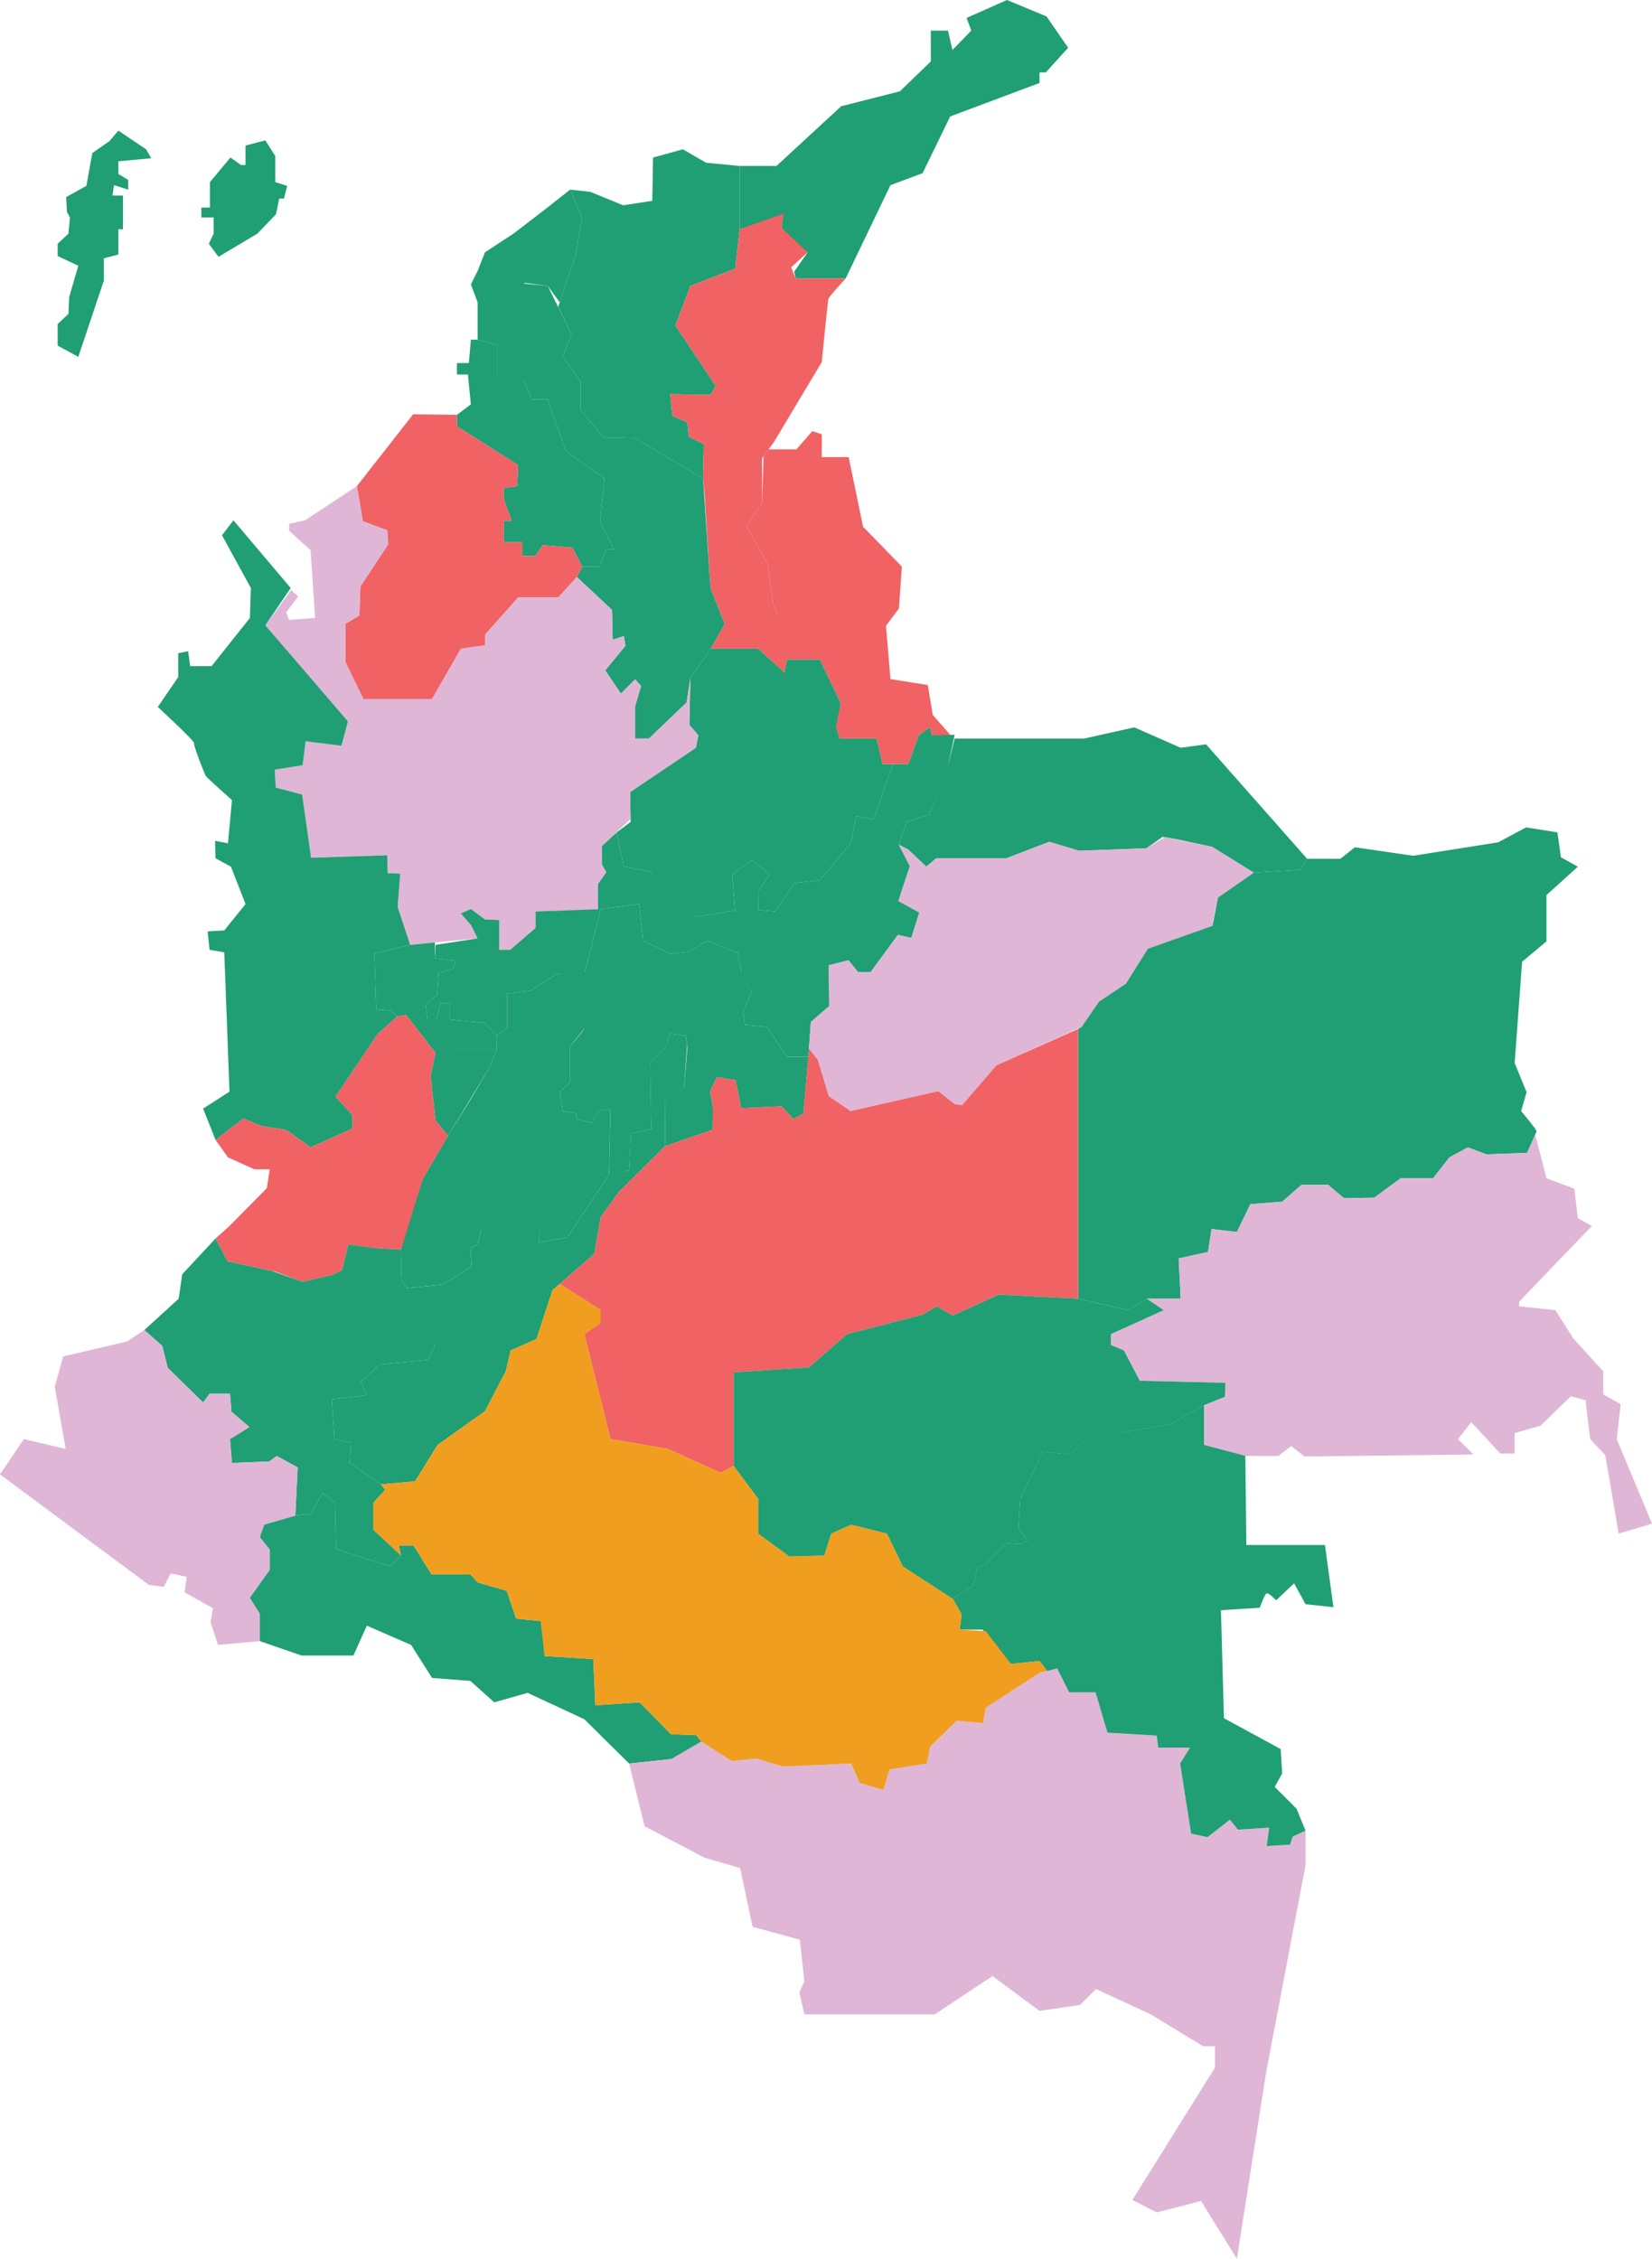 <svg xmlns="http://www.w3.org/2000/svg" id="Capa_2" data-name="Capa 2" viewBox="0 0 868.43 1187.52"><defs><style>      .cls-1 {        fill: #dfb6d5;      }      .cls-1, .cls-2, .cls-3, .cls-4 {        stroke-width: 0px;      }      .cls-2 {        fill: #209e74;      }      .cls-3 {        fill: #f06264;      }      .cls-4 {        fill: #f09e1f;      }    </style></defs><g id="Ret&#xED;cula"><g><polygon class="cls-2" points="388.82 87.26 408.18 87.26 442.2 55.86 473.07 48.01 489.3 32.31 489.3 16.09 498.32 16.09 500.68 26.3 510.57 16.09 508.13 9.42 529.33 0 550.13 8.63 561.51 25.12 549.74 38.07 546.46 38.07 546.46 43.63 499.5 61.23 484.98 91.06 468.1 97.34 444.55 146.4 418.26 146.4 417.47 142.86 424.54 132.66 418.65 128.34 410.8 119.71 411.58 114.32 388.82 120.49 388.82 87.26"></polygon><polygon class="cls-2" points="343.29 82.81 358.99 78.5 371.16 85.56 388.82 87.26 388.82 120.49 386.46 141.29 362.92 150.32 355.07 171.12 376.26 202.91 373.51 207.62 352.32 207.23 353.5 218.61 361.35 222.15 362.13 229.6 369.98 233.53 369.59 251.58 333.87 230.39 317 229.99 305.22 215.47 305.22 200.56 295.8 187.21 300.51 175.83 293.45 161.31 302.47 134.62 306.01 114.32 299.73 99.69 310.32 100.87 327.59 107.93 342.9 105.58 343.29 82.81"></polygon><polygon class="cls-2" points="269.9 122.85 286.77 109.9 299.73 99.69 306.01 114.32 302.47 134.62 294.24 158.96 287.95 150.32 273.04 148.36 269.9 136.98 269.9 122.85"></polygon><path class="cls-3" d="m444.55,146.4s-8.63,9.42-9.03,10.6c-.39,1.18-3.53,33.36-3.53,33.36l-25.12,42-6.28,8.63v23.55l-8.24,11.77,11.38,20.8,2.75,20.8,3.14,7-11.04,16.16h-25.07l7.46-12.95-7.46-18.84-3.14-49.85-.78-7.85.39-18.05-7.85-3.92-.78-7.46-7.85-3.53-1.18-11.38,21.19.39,2.75-4.71-21.19-31.79,7.85-20.8,23.55-9.03,2.35-20.8,23.16-8.24-1.18,7.46,13.74,12.95-8.63,7.85,2.35,5.89h26.3Z"></path><polygon class="cls-2" points="373.51 341.07 362.92 356.77 360.95 369.33 341.13 388.29 333.87 388.29 333.87 371.29 337.01 360.69 333.87 357.16 326.41 364.68 318.17 352.45 328.77 339.5 327.98 334.4 322.1 336.36 321.71 320.66 303.26 303.39 306.01 297.89 315.03 297.89 318.57 288.87 322.88 288.87 315.43 274.35 317.78 251.58 297.37 237.06 287.95 209.98 279.71 209.98 275 199.38 261.26 199.38 261.26 181.33 251.08 178.58 251.08 158.96 247.53 149.54 251.08 142.47 254.95 132.66 269.9 122.85 270.68 138.94 275.78 149.14 287.95 150.32 300.51 175.83 295.8 187.21 305.22 200.56 305.22 215.47 317 229.99 333.87 230.39 369.59 251.58 373.51 309.28 380.97 328.12 373.51 341.07"></polygon><polygon class="cls-2" points="306.01 297.89 300.9 287.95 285.2 286.64 281.54 292.27 274.48 292.27 274.48 285.07 264.8 285.07 264.8 273.82 268.98 273.82 264.8 262.31 264.8 256.55 271.86 255.57 272.38 244.52 240.2 224.11 240.2 218.09 247.53 212.59 245.96 196.9 240.2 196.9 240.2 190.88 246.48 190.88 247.53 178.58 251.08 178.58 261.26 181.33 261.26 199.38 275 199.38 279.71 209.98 287.95 209.98 297.37 237.06 317.78 251.58 315.43 274.35 322.88 288.87 318.57 288.87 315.03 297.89 306.01 297.89"></polygon><polygon class="cls-3" points="187.61 255.57 217.17 217.83 240.2 218.09 240.2 224.11 272.38 244.52 271.86 255.57 264.8 256.55 264.8 262.31 268.98 273.82 264.8 273.82 264.8 285.07 274.48 285.07 274.48 292.27 281.54 292.27 285.2 286.64 300.9 287.95 306.01 297.89 303.26 303.39 293.45 314.12 272.38 314.12 254.95 333.74 254.95 339.24 242.29 341.07 227.12 367.49 191.01 367.49 181.59 348.39 181.59 327.98 188.92 323.54 189.44 308.36 204.09 286.12 203.57 278.79 190.75 274.08 187.61 255.57"></polygon><polygon class="cls-3" points="404.04 236.25 418.65 236.25 427.02 226.66 431.99 228.29 431.99 240.33 446.12 240.33 453.71 276.96 474.12 297.89 472.55 319.87 465.75 329.03 468.1 357.03 487.73 360.17 490.34 375.87 499.76 386.6 489.82 386.6 488.77 382.41 483.02 386.6 477.52 401.77 463.91 401.77 460.77 388.29 441.41 388.29 439.06 381.1 441.94 369.59 430.95 346.82 413.68 346.82 412.37 353.63 398.59 341.07 409.11 323.76 406.48 317.91 403.73 297.11 392.35 276.31 400.59 264.53 401.4 239.87 404.04 236.25"></polygon><polygon class="cls-2" points="324.19 437.62 327.85 455.67 342.77 458.29 340.92 472.09 366.32 481.84 386.46 478.7 384.89 459.73 395.1 452.27 404.52 459.73 398.44 469.02 398.59 478.44 407.4 479.22 417.6 464.31 430.95 462.74 447.43 443.11 450.05 428.98 459.2 430.82 469.41 401.77 463.91 401.77 460.77 388.29 441.41 388.29 439.37 382.05 441.94 369.59 430.95 346.82 413.68 346.82 412.37 353.63 398.59 341.07 373.51 341.07 362.92 356.77 362.39 381.1 367.1 386.6 365.79 393.14 331.26 416.42 331.52 432.12 324.19 437.62"></polygon><polygon class="cls-2" points="314.25 478.17 314.25 464.83 318.7 458.55 316.47 454.63 316.47 444.68 324.19 437.62 327.85 455.67 342.77 458.29 342.77 471.63 366.32 481.84 386.46 478.7 384.89 459.73 395.1 452.27 404.52 459.73 398.44 469.02 398.59 478.44 407.4 479.22 417.6 464.31 430.95 462.74 447.43 443.11 450.05 428.98 459.2 430.82 469.41 401.77 477.52 401.77 483.02 386.6 488.77 382.41 489.82 386.6 501.85 386.33 498.19 403.34 488.51 428.2 476.47 432.12 472.55 444.16 478.31 455.41 474.64 466.4 472.29 473.73 483.28 479.74 479.09 493.09 472.03 491.52 457.63 511.14 451.09 511.14 446.06 504.86 435.66 507.48 435.92 528.94 426.24 537.31 424.93 555.62 413.68 555.62 403.21 539.93 391.7 538.88 390.65 532.08 395.1 521.61 389.87 512.19 387.77 500.94 371.81 494.66 362.13 500.42 352.71 501.46 338.06 494.66 335.97 475.3 314.25 478.17"></polygon><polygon class="cls-2" points="501.85 388.29 569.89 388.29 596.31 382.41 620.65 393.14 633.99 391.31 687.11 451.49 683.71 457.24 659.11 458.81 637.13 445.21 618.81 441.28 611.23 439.97 602.59 445.99 567.27 447.3 551.57 442.59 529.07 451.22 492.17 451.22 486.94 455.67 477.26 446.51 472.55 444.16 476.47 432.12 488.51 428.2 498.53 401.77 501.85 388.29"></polygon><path class="cls-1" d="m425.23,551.4l4.67,5.79,5.76,19.1,11.51,7.85,46.05-10.47,8.63,6.8,3.92.52,18.05-20.93,44.74-20.15,9.16-13.34,14.13-9.42,11.51-18.32,20.41-6.54s13.87-4.71,13.61-5.49,2.88-14.91,2.88-14.91l18.84-13.08-21.98-13.61-24.8-5.04-9.74,5.83-35.32,1.31-15.7-4.71-22.5,8.63h-36.89l-5.23,4.45-9.68-9.16-4.71-2.35,5.76,11.25-6.02,18.32,10.99,6.02-4.19,13.34-7.06-1.57-14.39,19.62h-6.54l-5.04-6.28-10.4,2.62.26,21.46-9.68,8.37-1.01,14.09Z"></path><path class="cls-2" d="m566.75,682.79v-141.81l1.83-1.06,9.16-13.34,14.13-9.42,11.51-18.32,34.02-12.04,2.88-14.91,18.84-13.08,24.6-1.57,3.4-5.76h17.53l7.59-6.02,30.61,4.45,44.74-7.06,14.65-7.85,16.48,2.62,1.83,13.08,8.9,4.97-16.48,14.91v24.33s-12.82,10.73-12.82,10.73l-3.92,53.25,6.28,15.31-2.88,9.94s8.37,9.94,8.11,10.73-4.97,11.25-4.97,11.25l-21.46.78-9.68-3.66-9.68,5.23-8.63,11.02h-17.01l-13.87,10.18-15.96.26-8.37-7.06h-13.87l-10.2,8.9-16.75,1.31-7.06,14.65-13.34-1.57-1.83,12.04-15.44,3.4,1.05,21.19h-17.79l-9.68,6.04-26.43-6.04Z"></path><path class="cls-1" d="m807.04,596.52l5.93,22.98,14.65,5.47,1.83,15.44,7.33,4.19-38.2,39.77v2.42l19.1,2.05,9.42,14.9,15.7,17.27v12.04l9.16,5.23-2.09,18.33,18.58,44.46-17.53,5.23-7.06-41.34s-7.59-7.81-7.85-8.35-2.49-20.43-2.49-20.43l-7.72-2.09-15.96,15.44-13.61,3.92v10.73h-7.59l-15.18-16.48-7.06,8.92,8.18,8.09-88.77,1.05-7.06-5.49-6.8,5.23h-19.89l-19.1-5.76v-20.93l10.99-4.45.26-7.33-45-1.05-8.37-15.96-6.8-2.88v-5.72l27.74-12.58-8.9-6.04h17.79l-1.05-21.19,15.44-3.4,1.83-12.04,13.34,1.57,7.06-14.65,16.75-1.31,10.2-8.9h13.87l8.37,7.06,15.96-.26,13.87-10.18h17.01l8.63-11.02,9.68-5.23,9.68,3.66,21.46-.78,4.28-9.61Z"></path><polygon class="cls-1" points="187.61 255.57 160.39 273.56 152.02 275.39 152.02 279.06 163.27 289.26 165.63 324.91 152.02 325.89 150.45 321.97 156.73 313.59 153.07 310.19 139.46 328.77 161.44 354.67 182.9 379.27 179.5 392.09 160.66 389.74 159.09 402.29 144.43 404.65 144.96 414.07 158.82 417.73 163.53 450.96 203.57 449.65 203.83 459.07 210.37 459.34 209.06 476.87 215.6 496.75 251.08 493.35 247.53 486.29 242.29 480.27 247.53 477.91 254.95 483.41 262.44 483.67 262.44 499.37 268.2 499.37 281.54 487.86 281.54 479.22 314.25 478.17 314.25 464.83 318.7 458.55 316.47 454.63 316.47 444.68 331.49 430.56 331.26 416.42 365.79 393.14 367.1 386.6 362.39 381.1 362.92 356.77 360.95 369.33 341.13 388.29 333.87 388.29 333.87 371.29 337.01 360.69 333.87 357.16 326.41 364.68 318.17 352.45 328.77 339.5 327.98 334.4 322.1 336.36 321.71 320.66 303.26 303.39 293.45 314.12 272.38 314.12 254.95 333.74 254.95 339.24 242.29 341.07 227.12 367.49 191.01 367.49 181.59 347.74 181.59 327.98 188.92 323.54 189.44 308.36 204.09 286.12 203.57 278.79 190.75 274.08 187.61 255.57"></polygon><path class="cls-2" d="m152.81,309.15l-30.09-35.59-6.02,7.85,15.18,27.74-.52,15.76-20.15,25.32h-11.25l-1.05-7.85-5.23,1.05v12.56l-10.73,15.7s19.62,18.05,19.1,19.1,5.49,15.96,6.02,17.01,13.87,12.82,13.87,12.82l-2.09,22.76-6.8-1.31.26,9.16,8.11,4.45,7.65,19.62-11.18,13.87-8.77.52,1.05,9.68,7.72,1.31,2.75,73.26-13.87,8.9,6.54,16.48,14.65-11.25,9.42,3.92,13.08,2.09,12.82,9.16,21.98-9.94v-7.06l-8.9-9.68,22.24-32.97,10.2-9.16-3.4-3.14-7.59-.52-1.05-29.57,18.84-4.45-6.54-19.89,1.31-17.53-6.54-.26-.26-9.42-40.03,1.31-4.71-33.23-13.87-3.66-.52-9.42,14.65-2.35,1.57-12.56,18.84,2.35,3.4-12.82-43.43-50.5,13.34-19.62Z"></path><polygon class="cls-2" points="228.62 495.5 228.62 503.82 239.41 505.13 238.3 509.31 230.52 511.67 229.73 523.18 223.72 528.15 224.76 536 229.21 536 231.56 527.37 236.27 527.37 236.27 536 254.95 537.83 261.13 544.64 261.13 551.96 239.94 551.96 229.73 554.58 213.51 533.65 208.8 534.43 205.4 531.29 197.81 530.77 196.76 501.2 215.6 496.75 228.62 495.5"></polygon><polygon class="cls-2" points="315.76 477.97 307.18 512.19 292.53 512.19 278.66 520.82 266.63 522.39 266.63 540.19 261.13 544.64 254.95 537.83 236.27 536 236.27 527.37 231.56 527.37 229.21 536 224.76 536 223.72 528.15 229.73 523.18 230.52 511.67 238.3 509.31 239.41 505.13 228.62 503.82 228.95 496.75 251.08 493.35 247.53 486.29 242.29 480.27 247.53 477.91 254.95 483.41 262.44 483.67 262.44 499.37 268.2 499.37 281.54 487.86 281.54 479.22 315.76 477.97"></polygon><path class="cls-2" d="m295.8,584.15l-1.57-9.94,5.3-5.1v-18.84s7.46-8.63,7.46-9.22.2-28.85.2-28.85l8.57-34.22,20.21-2.68,2.09,19.36,14.65,6.8,9.42-1.05,9.68-5.76,15.96,6.28,1.92,10.34,5.4,10.34-4.45,10.47,1.05,6.8,11.51,1.05,10.47,15.7h11.25l-2.55,29.76-5.3,2.94-6.28-6.67-21.19.98-2.94-14.72-9.81-1.57-3.53,7.46,1.77,10.34-.59,9.88-24.92,8.63.2-24.73,9.81-6.28,1.77-21.19-.78-5.82-8.44-1.24-1.96,6.67-8.44,8.44.59,35.13-10.6,2.35-.98,19.23s-1.81.54-3.94,1.11c-3.01.81-6.65,1.7-6.65,1.24,0-.78.78-34.73.78-34.73l-6.67,1.31-2.94,6.15-7.65-1.77-1.18-3.34-6.67-1.05Z"></path><polygon class="cls-2" points="325.24 626.8 326.79 616.33 330.73 615.22 331.71 595.99 342.31 593.63 341.72 558.5 350.16 550.06 352.12 543.39 360.56 544.64 361.19 549.3 359.58 571.65 349.76 578.71 349.57 602.66 325.24 626.8"></polygon><path class="cls-2" d="m210.83,672.91c.2-2.55,0-15.9,0-15.9l4.78-19.69,6.8-17.83,11.77-20.17,13.15-21.19,10.01-16.88,3.79-9.29v-7.33l5.49-4.45v-17.79l12.04-1.57,13.87-8.63,16.99-.92-2.53,29.76-7.46,9.22v18.84l-5.3,5.1,1.57,9.94,6.67,1.05,1.18,3.34,7.65,1.77,2.94-6.15,6.67-1.31-.78,34.73-21.98,32.97-15.11,2.75.78-6.48h-31.01l-1.75,7.65-3.75,1.37.59,10.01-14.76,9.42-19.38,1.96-2.94-4.32Z"></path><polygon class="cls-2" points="228.95 553.57 226.33 565.57 228.95 589.12 235.53 597.15 257.34 561.25 261.13 551.96 239.94 551.96 228.95 553.57"></polygon><polygon class="cls-3" points="113.3 599.32 119.84 608.48 133.71 614.76 141.82 614.76 140.25 624.7 120.62 644.59 113.3 651.13 119.58 663.17 144.96 668.66 159.09 673.89 174.79 670.23 179.76 667.87 183.16 654.27 195.46 656.1 210.83 657.02 222.41 619.5 235.53 597.15 228.95 589.12 226.33 565.57 228.95 553.57 213.51 533.65 208.8 534.43 198.6 543.59 176.36 576.56 185.25 586.24 185.25 593.3 163.27 603.25 150.45 594.09 137.37 591.99 127.95 588.07 113.3 599.32"></polygon><polygon class="cls-2" points="75.88 699.27 93.93 682.79 95.77 669.97 113.3 651.13 119.58 663.17 143.1 668.26 159.09 673.89 174.79 670.23 179.76 667.87 183.16 654.27 196.5 656.16 210.83 657.02 210.83 672.91 213.77 677.23 219.53 686.78 228.43 707.65 225.02 714.97 199.64 717.33 189.7 726.49 192.84 733.55 174.41 735.64 175.83 756.59 184.47 758.67 183.94 769.14 200.17 780.39 202.52 783.26 196.24 790.07 196.24 804.2 210.83 817.8 205.14 823.56 176.62 814.4 176.09 789.81 169.55 785.1 163.53 795.82 155.25 796.87 156.47 771.49 145.48 765.47 141.56 768.35 121.93 769.14 120.88 756.59 131.09 750.3 121.67 742.19 120.88 732.77 110.16 732.77 106.76 737.34 88.18 719.16 85.3 707.65 75.88 699.27"></polygon><polygon class="cls-1" points="136.58 862.81 136.58 848.42 131.35 840.04 141.82 825.39 141.82 814.66 136.58 808.12 138.94 801.58 155.25 796.87 156.47 771.49 145.48 765.47 141.56 768.35 121.93 769.14 120.88 756.59 131.09 750.3 121.67 742.19 120.88 732.77 110.16 732.77 106.76 737.34 88.18 719.16 85.3 707.65 75.88 699.27 66.72 705.29 33.23 713.14 28.78 729.1 34.54 761.81 12.56 756.59 0 775.15 78.23 833.24 86.08 834.29 89.75 827.22 98.12 829.05 97.07 837.17 111.99 845.54 110.68 852.87 114.6 864.83 136.58 862.81"></polygon><polygon class="cls-2" points="200.17 780.39 218.22 778.82 229.99 759.72 254.95 741.92 265.87 720.99 268.46 710 282.06 703.98 290.44 678.34 312.42 659.24 315.76 639.88 325.24 626.8 328.34 615.89 320.14 617.57 298.16 650.54 283.05 653.29 283.83 646.81 252.82 646.81 251.08 654.47 247.33 655.84 247.92 665.85 233.15 675.27 213.77 677.23 228.43 707.65 225.02 714.97 199.64 717.33 189.7 726.49 192.84 733.55 174.41 735.64 175.83 756.59 184.47 758.67 183.94 769.14 200.17 780.39"></polygon><polygon class="cls-2" points="136.58 862.81 158.56 870.4 185.78 870.4 192.84 854.7 216.13 864.83 227.12 882.17 247.26 883.74 259.82 894.99 277.35 890.02 307.18 903.89 330.73 927.18 352.97 924.82 368.67 915.66 366.06 912.26 352.71 911.74 336.23 894.99 312.94 896.55 311.89 872.23 286.25 870.66 285.2 852.34 271.34 851.03 266.37 836.38 251.08 831.93 247.26 827.75 226.86 827.75 217.44 812.57 209.59 812.57 210.83 817.8 205.14 823.56 176.62 814.4 176.09 789.81 169.55 785.1 163.53 795.82 155.25 796.87 138.94 801.58 136.58 808.12 141.82 814.66 141.82 825.39 131.35 840.04 136.58 848.42 136.58 862.81"></polygon><polygon class="cls-1" points="330.73 927.18 338.84 960.14 370.24 976.63 389.08 982.12 395.62 1013 420.48 1019.8 422.83 1041.78 420.22 1047.54 422.83 1059.05 491.39 1059.05 521.74 1038.91 546.46 1057.22 567.79 1054.08 576.16 1045.71 604.95 1059.05 632.42 1075.8 638.7 1075.8 638.7 1087.05 595.27 1156.65 608.09 1163.19 631.37 1157.17 650.21 1187.52 665.65 1089.14 686.32 980.55 686.32 962.5 679.52 965.64 678.21 969.83 665.91 970.61 667.22 960.93 650.74 961.98 646.55 956.74 634.78 965.9 626.14 964.07 620.38 927.18 625.62 918.8 608.87 918.8 608.09 912.52 582.18 910.95 575.9 889.76 562.04 889.76 555.76 877.2 546.46 879.55 518.22 897.87 516.77 905.98 502.9 904.67 489.03 918.28 487.2 927.18 467.58 930.32 464.44 941.04 451.88 937.38 447.43 927.18 411.58 928.75 397.45 924.56 384.63 925.87 368.67 915.66 352.97 924.82 330.73 927.18"></polygon><path class="cls-2" d="m500.81,840.57l4.71,8.11-1.05,8.11h12.04l14.91,18.05,15.04-1.57,4.06,5.25,5.23-1.33,6.28,12.56h13.87l6.28,21.19,25.9,1.57.78,6.28h16.75l-5.23,8.37,5.76,36.89,8.63,1.83,11.77-9.16,4.19,5.23,16.48-1.05-1.31,9.68,12.3-.78,1.31-4.19,6.8-3.14-4.71-11.51-11.51-11.51,3.92-7.06-.78-12.82-29.83-16.22-1.57-56.78,20.41-1.31s2.62-7.33,3.66-7.59,4.97,3.66,4.97,3.66l9.42-8.9,6.02,10.99,14.65,1.57-4.45-32.71h-41.34l-.52-46.84-21.72-5.76v-20.93l-17.53,9.94-26.43,4.71s-11.77-2.88-12.82-2.09c-1.05.78-13.61,13.34-13.61,13.34l-14.39-1.57-11.77,24.6-1.05,15.96,4.97,6.28-4.19,1.83-6.8-.52-11.11,10.99-4.33,1.57-2.09,9.68-10.99,7.06Z"></path><polygon class="cls-3" points="294.23 675.04 315.76 688.83 315.76 695.47 307.18 701.4 320.92 756.59 351.14 761.81 378.88 774.37 385.68 770.71 385.68 721.51 425.23 718.9 445.34 701.4 485.11 691.16 492.44 686.78 500.81 691.69 524.88 680.67 566.75 682.79 566.75 540.98 523.83 560.07 505.78 581.01 501.85 580.48 493.22 573.68 447.17 584.15 435.66 576.3 429.9 557.19 425.23 551.4 422.38 585.39 417.08 588.33 410.8 581.66 389.6 582.64 386.66 567.92 376.85 566.35 373.32 573.81 374.74 582.11 374.49 594.02 349.57 602.66 325.24 626.8 315.76 639.88 312.42 659.24 294.23 675.04"></polygon><polygon class="cls-4" points="500.81 840.57 474.64 823.56 466.27 806.29 447.43 801.58 436.96 806.29 433.3 817.8 414.99 818.33 398.59 806.29 398.59 787.97 385.68 770.71 378.88 774.37 351.14 761.81 320.92 756.59 307.18 701.4 315.76 695.47 315.76 688.83 294.23 675.04 290.44 678.34 282.06 703.98 268.46 710 265.87 720.99 254.95 741.92 229.99 759.72 218.22 778.82 200.17 780.39 202.52 783.26 196.24 790.07 196.24 804.2 210.83 817.8 209.59 812.57 217.44 812.57 226.86 827.75 247.26 827.75 251.08 831.93 266.37 836.38 271.34 851.03 284.17 852.24 286.25 870.66 311.89 872.23 312.94 896.55 336.23 894.99 352.71 911.74 366.06 912.26 368.67 915.66 384.63 925.87 397.45 924.56 411.58 928.75 447.43 927.18 451.88 937.38 464.44 941.04 467.58 930.32 487.2 927.18 489.03 918.28 502.9 904.67 516.77 905.98 518.22 897.87 546.46 879.55 550.53 878.52 546.46 873.27 531.42 874.84 518.22 857.57 504.47 856.79 505.52 848.68 500.81 840.57"></polygon><polygon class="cls-2" points="30.31 181.72 41.16 187.61 54.58 147.57 54.58 135.8 62.22 133.84 62.22 120.49 64.63 120.49 64.63 102.83 59.13 102.83 59.92 97.34 67.38 99.69 67.38 94.59 62.22 91.45 62.22 84.78 79.54 83.21 76.8 78.5 62.22 68.68 57.56 74.18 48.54 80.46 45.4 97.73 34.8 103.62 35.19 111.47 36.76 114.32 35.98 122.85 30.31 128.15 30.31 134.62 41.16 139.72 36.37 156.21 35.98 165.04 30.31 170.34 30.31 181.72"></polygon><polygon class="cls-2" points="114.87 135.01 109.76 128.15 112.32 122.85 112.32 114.32 105.84 114.32 105.84 109.11 110.35 109.11 110.35 95.77 121.15 82.81 126.64 86.74 129.06 86.74 129.06 76.53 139.46 73.79 144.7 82.03 144.7 95.77 150.98 97.73 149.27 104.4 146.77 104.4 145.09 112.64 135.28 122.85 114.87 135.01"></polygon><polygon class="cls-2" points="385.68 721.51 385.68 770.71 398.59 787.97 398.59 806.29 414.99 818.33 433.3 817.8 436.96 806.29 447.43 801.58 466.27 806.29 474.64 823.56 500.81 840.57 511.8 833.5 513.89 823.82 518.22 822.25 529.33 811.26 536.13 811.79 540.32 809.95 535.35 803.67 536.39 787.71 548.17 763.12 562.56 764.69 576.16 751.34 588.99 753.44 615.41 748.73 632.94 738.78 643.93 734.34 644.2 727.01 599.19 725.96 590.82 710 584.01 707.12 584.01 701.4 611.75 688.83 602.85 682.79 593.17 688.83 566.75 682.79 524.88 680.67 500.81 691.69 492.44 686.78 485.11 691.16 445.34 701.4 425.23 718.9 385.68 721.51"></polygon></g></g></svg>